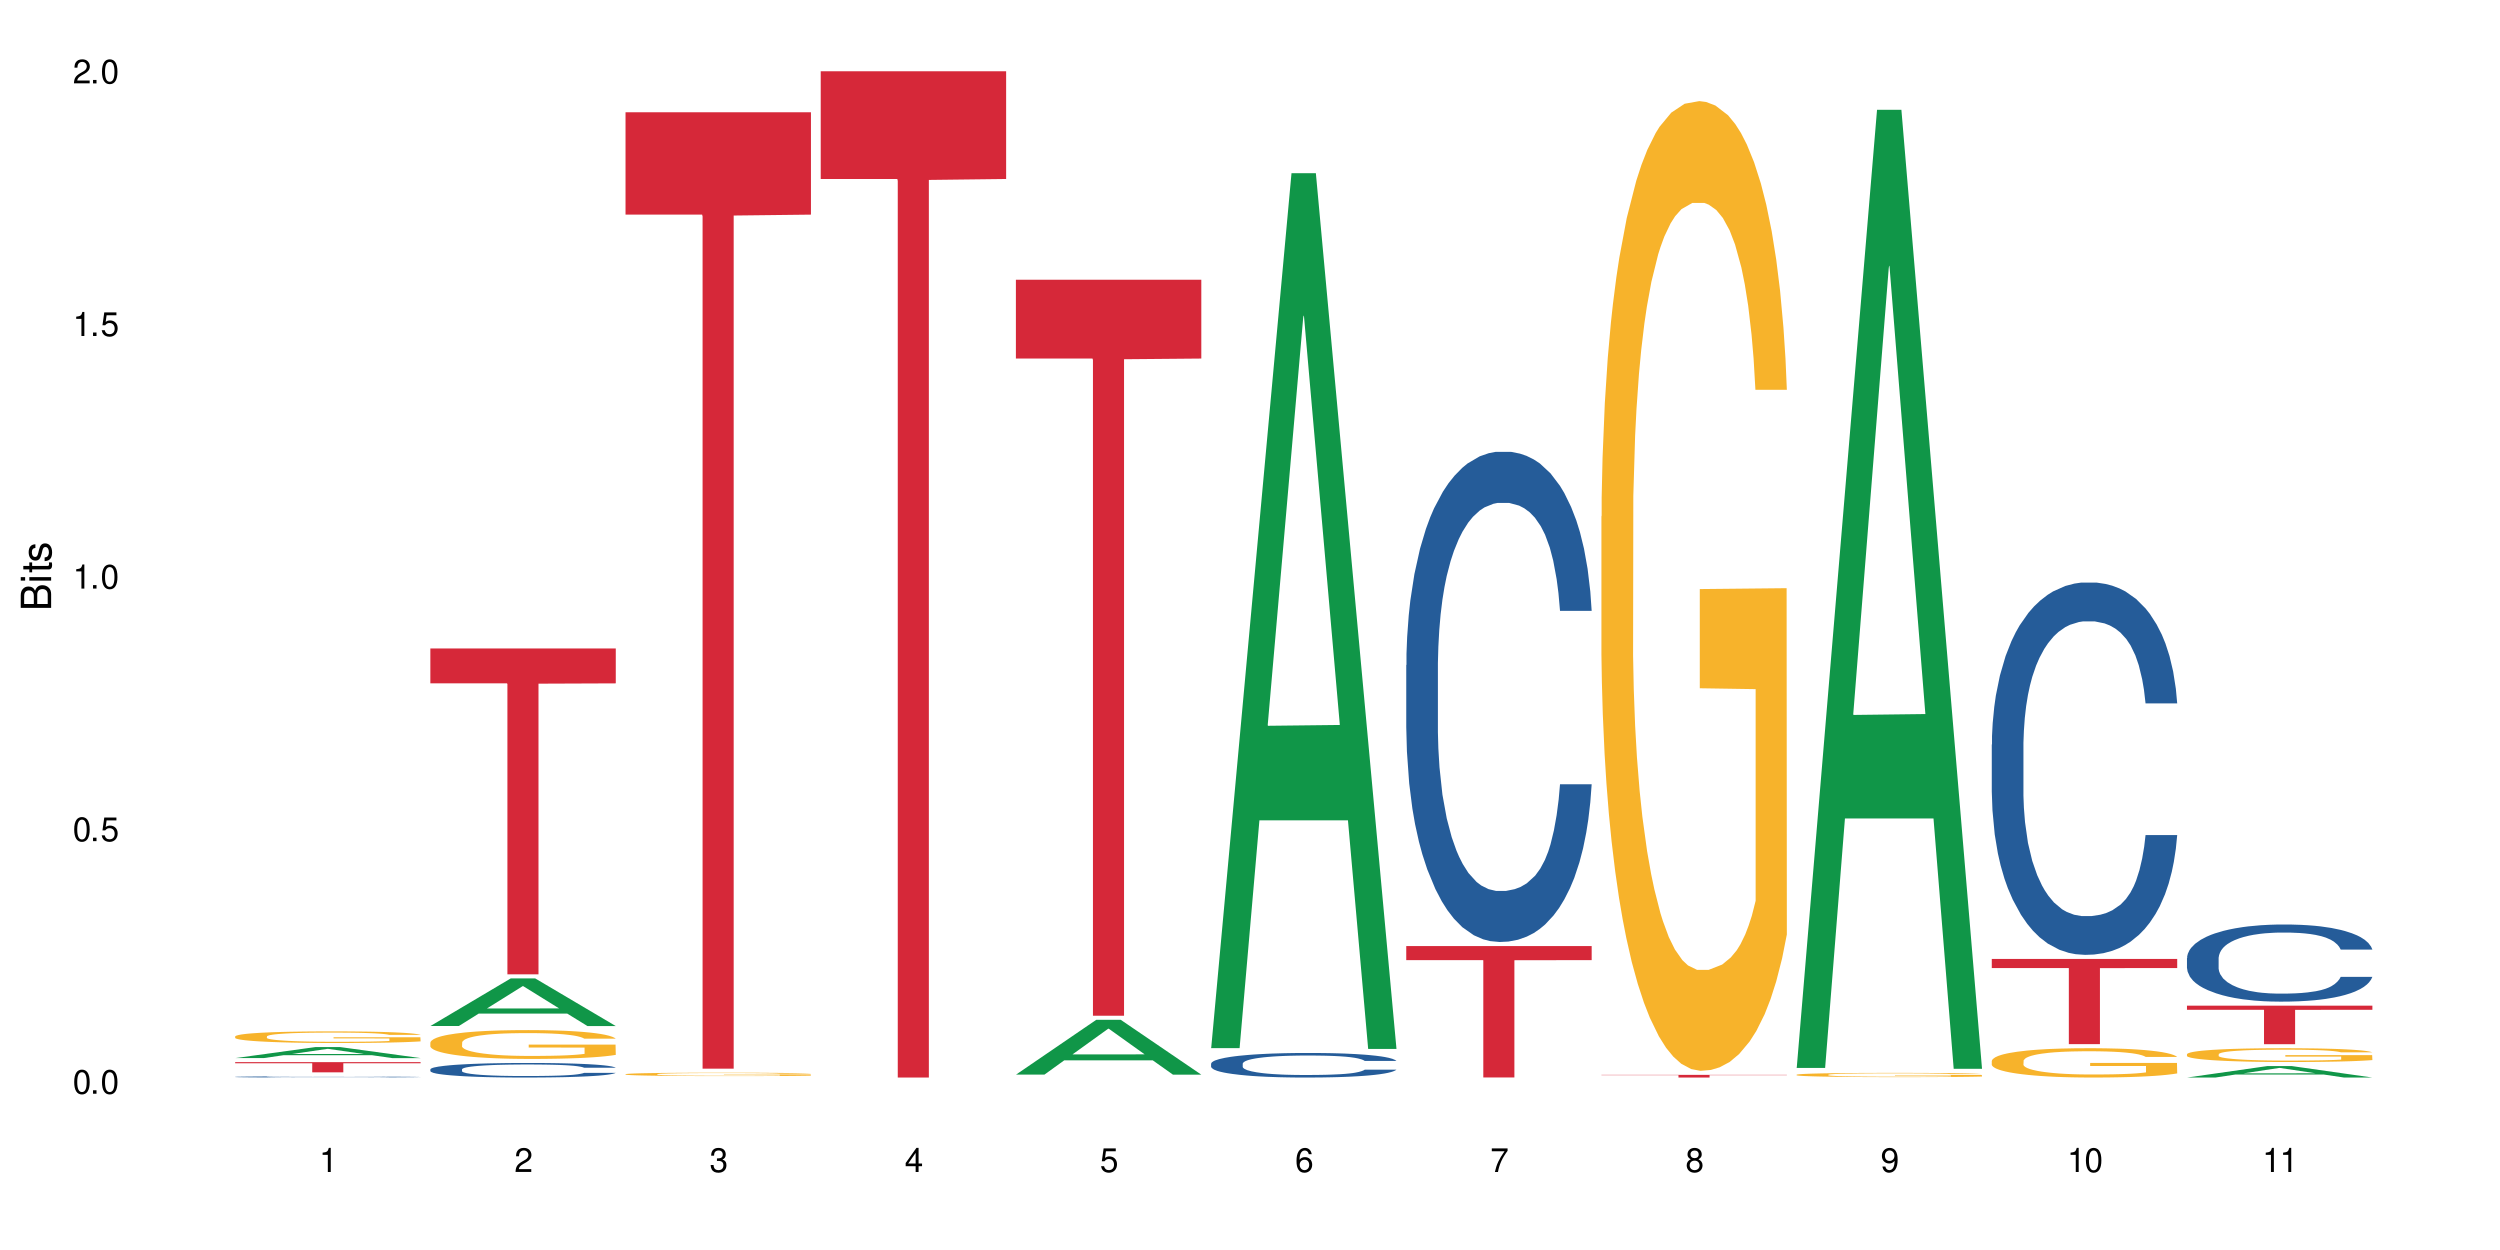 <?xml version="1.0" encoding="UTF-8"?>
<svg xmlns="http://www.w3.org/2000/svg" xmlns:xlink="http://www.w3.org/1999/xlink" width="720" height="360" viewBox="0 0 720 360">
<defs>
<g>
<g id="glyph-0-0">
</g>
<g id="glyph-0-1">
<path d="M 2.641 -6.938 C 2 -6.938 1.422 -6.656 1.078 -6.172 C 0.641 -5.562 0.406 -4.641 0.406 -3.359 C 0.406 -1.016 1.188 0.219 2.641 0.219 C 4.078 0.219 4.859 -1.016 4.859 -3.297 C 4.859 -4.641 4.656 -5.547 4.203 -6.172 C 3.844 -6.656 3.281 -6.938 2.641 -6.938 Z M 2.641 -6.188 C 3.547 -6.188 4 -5.25 4 -3.375 C 4 -1.406 3.562 -0.484 2.625 -0.484 C 1.734 -0.484 1.281 -1.438 1.281 -3.344 C 1.281 -5.25 1.734 -6.188 2.641 -6.188 Z M 2.641 -6.188 "/>
</g>
<g id="glyph-0-2">
<path d="M 1.828 -1 L 0.828 -1 L 0.828 0 L 1.828 0 Z M 1.828 -1 "/>
</g>
<g id="glyph-0-3">
<path d="M 4.562 -6.797 L 1.062 -6.797 L 0.547 -3.094 L 1.328 -3.094 C 1.719 -3.562 2.047 -3.734 2.578 -3.734 C 3.484 -3.734 4.062 -3.109 4.062 -2.094 C 4.062 -1.125 3.484 -0.531 2.578 -0.531 C 1.828 -0.531 1.375 -0.906 1.188 -1.672 L 0.328 -1.672 C 0.453 -1.109 0.547 -0.844 0.75 -0.594 C 1.125 -0.078 1.828 0.219 2.594 0.219 C 3.969 0.219 4.922 -0.781 4.922 -2.219 C 4.922 -3.562 4.031 -4.484 2.719 -4.484 C 2.25 -4.484 1.859 -4.359 1.469 -4.062 L 1.734 -5.969 L 4.562 -5.969 Z M 4.562 -6.797 "/>
</g>
<g id="glyph-0-4">
<path d="M 2.484 -4.938 L 2.484 0 L 3.328 0 L 3.328 -6.938 L 2.766 -6.938 C 2.469 -5.875 2.281 -5.734 0.984 -5.562 L 0.984 -4.938 Z M 2.484 -4.938 "/>
</g>
<g id="glyph-0-5">
<path d="M 4.859 -0.828 L 1.281 -0.828 C 1.359 -1.406 1.672 -1.781 2.5 -2.281 L 3.469 -2.828 C 4.406 -3.344 4.906 -4.062 4.906 -4.906 C 4.906 -5.484 4.672 -6.031 4.266 -6.406 C 3.859 -6.766 3.375 -6.938 2.719 -6.938 C 1.859 -6.938 1.219 -6.625 0.844 -6.031 C 0.609 -5.672 0.5 -5.234 0.484 -4.531 L 1.328 -4.531 C 1.359 -5.016 1.406 -5.281 1.531 -5.516 C 1.75 -5.938 2.188 -6.203 2.703 -6.203 C 3.469 -6.203 4.031 -5.641 4.031 -4.891 C 4.031 -4.344 3.719 -3.859 3.125 -3.516 L 2.234 -3 C 0.812 -2.172 0.406 -1.531 0.328 -0.016 L 4.859 -0.016 Z M 4.859 -0.828 "/>
</g>
<g id="glyph-0-6">
<path d="M 2.125 -3.188 L 2.578 -3.188 C 3.5 -3.188 3.984 -2.766 3.984 -1.922 C 3.984 -1.062 3.469 -0.531 2.594 -0.531 C 1.656 -0.531 1.203 -1 1.156 -2.016 L 0.312 -2.016 C 0.344 -1.453 0.438 -1.094 0.609 -0.781 C 0.953 -0.109 1.625 0.219 2.547 0.219 C 3.953 0.219 4.859 -0.625 4.859 -1.938 C 4.859 -2.828 4.516 -3.297 3.703 -3.594 C 4.344 -3.844 4.656 -4.328 4.656 -5.031 C 4.656 -6.219 3.875 -6.938 2.578 -6.938 C 1.203 -6.938 0.484 -6.172 0.453 -4.703 L 1.297 -4.703 C 1.312 -5.125 1.344 -5.359 1.453 -5.578 C 1.641 -5.969 2.062 -6.203 2.594 -6.203 C 3.344 -6.203 3.797 -5.75 3.797 -5 C 3.797 -4.516 3.609 -4.219 3.25 -4.047 C 3.016 -3.953 2.703 -3.922 2.125 -3.906 Z M 2.125 -3.188 "/>
</g>
<g id="glyph-0-7">
<path d="M 3.141 -1.672 L 3.141 0 L 3.984 0 L 3.984 -1.672 L 4.984 -1.672 L 4.984 -2.438 L 3.984 -2.438 L 3.984 -6.938 L 3.359 -6.938 L 0.266 -2.578 L 0.266 -1.672 Z M 3.141 -2.438 L 1 -2.438 L 3.141 -5.5 Z M 3.141 -2.438 "/>
</g>
<g id="glyph-0-8">
<path d="M 4.781 -5.125 C 4.609 -6.266 3.891 -6.938 2.844 -6.938 C 2.094 -6.938 1.422 -6.578 1.031 -5.953 C 0.594 -5.266 0.406 -4.422 0.406 -3.172 C 0.406 -2 0.578 -1.25 0.984 -0.641 C 1.359 -0.078 1.953 0.219 2.703 0.219 C 3.984 0.219 4.922 -0.75 4.922 -2.094 C 4.922 -3.375 4.062 -4.281 2.844 -4.281 C 2.172 -4.281 1.641 -4.031 1.281 -3.516 C 1.281 -5.234 1.828 -6.188 2.797 -6.188 C 3.391 -6.188 3.797 -5.797 3.938 -5.125 Z M 2.734 -3.531 C 3.547 -3.531 4.062 -2.953 4.062 -2.031 C 4.062 -1.156 3.484 -0.531 2.703 -0.531 C 1.922 -0.531 1.328 -1.188 1.328 -2.078 C 1.328 -2.938 1.906 -3.531 2.734 -3.531 Z M 2.734 -3.531 "/>
</g>
<g id="glyph-0-9">
<path d="M 4.984 -6.797 L 0.438 -6.797 L 0.438 -5.969 L 4.109 -5.969 C 2.5 -3.656 1.828 -2.234 1.328 0 L 2.219 0 C 2.594 -2.172 3.453 -4.047 4.984 -6.094 Z M 4.984 -6.797 "/>
</g>
<g id="glyph-0-10">
<path d="M 3.75 -3.656 C 4.469 -4.094 4.688 -4.438 4.688 -5.078 C 4.688 -6.172 3.844 -6.938 2.641 -6.938 C 1.438 -6.938 0.594 -6.172 0.594 -5.094 C 0.594 -4.438 0.812 -4.094 1.516 -3.656 C 0.734 -3.266 0.359 -2.703 0.359 -1.922 C 0.359 -0.656 1.281 0.219 2.641 0.219 C 3.984 0.219 4.922 -0.656 4.922 -1.922 C 4.922 -2.703 4.531 -3.266 3.75 -3.656 Z M 2.641 -6.188 C 3.359 -6.188 3.812 -5.75 3.812 -5.062 C 3.812 -4.406 3.344 -3.984 2.641 -3.984 C 1.922 -3.984 1.453 -4.406 1.453 -5.078 C 1.453 -5.75 1.922 -6.188 2.641 -6.188 Z M 2.641 -3.266 C 3.484 -3.266 4.062 -2.719 4.062 -1.906 C 4.062 -1.078 3.484 -0.531 2.625 -0.531 C 1.797 -0.531 1.219 -1.094 1.219 -1.906 C 1.219 -2.719 1.781 -3.266 2.641 -3.266 Z M 2.641 -3.266 "/>
</g>
<g id="glyph-0-11">
<path d="M 0.516 -1.578 C 0.672 -0.453 1.406 0.219 2.438 0.219 C 3.188 0.219 3.859 -0.141 4.266 -0.766 C 4.688 -1.453 4.891 -2.297 4.891 -3.547 C 4.891 -4.719 4.703 -5.453 4.312 -6.078 C 3.938 -6.641 3.344 -6.938 2.594 -6.938 C 1.297 -6.938 0.359 -5.969 0.359 -4.625 C 0.359 -3.344 1.234 -2.453 2.453 -2.453 C 3.094 -2.453 3.578 -2.672 4.016 -3.203 C 4 -1.484 3.469 -0.531 2.5 -0.531 C 1.906 -0.531 1.484 -0.906 1.359 -1.578 Z M 2.578 -6.203 C 3.375 -6.203 3.969 -5.531 3.969 -4.641 C 3.969 -3.797 3.391 -3.188 2.547 -3.188 C 1.734 -3.188 1.234 -3.766 1.234 -4.688 C 1.234 -5.562 1.797 -6.203 2.578 -6.203 Z M 2.578 -6.203 "/>
</g>
<g id="glyph-1-0">
</g>
<g id="glyph-1-1">
<path d="M 0 -0.953 L 0 -4.891 C 0 -5.719 -0.234 -6.344 -0.734 -6.797 C -1.188 -7.234 -1.812 -7.469 -2.5 -7.469 C -3.547 -7.469 -4.188 -7 -4.625 -5.875 C -4.984 -6.688 -5.625 -7.094 -6.531 -7.094 C -7.172 -7.094 -7.734 -6.859 -8.141 -6.391 C -8.562 -5.922 -8.75 -5.344 -8.75 -4.5 L -8.75 -0.953 Z M -4.984 -2.062 L -7.766 -2.062 L -7.766 -4.219 C -7.766 -4.844 -7.688 -5.203 -7.453 -5.5 C -7.219 -5.812 -6.859 -5.969 -6.375 -5.969 C -5.891 -5.969 -5.531 -5.812 -5.297 -5.5 C -5.062 -5.203 -4.984 -4.844 -4.984 -4.219 Z M -0.984 -2.062 L -4 -2.062 L -4 -4.781 C -4 -5.766 -3.438 -6.359 -2.484 -6.359 C -1.547 -6.359 -0.984 -5.766 -0.984 -4.781 Z M -0.984 -2.062 "/>
</g>
<g id="glyph-1-2">
<path d="M -6.281 -1.797 L -6.281 -0.797 L 0 -0.797 L 0 -1.797 Z M -8.75 -1.797 L -8.75 -0.797 L -7.484 -0.797 L -7.484 -1.797 Z M -8.75 -1.797 "/>
</g>
<g id="glyph-1-3">
<path d="M -6.281 -3.047 L -6.281 -2.016 L -8.016 -2.016 L -8.016 -1.016 L -6.281 -1.016 L -6.281 -0.172 L -5.469 -0.172 L -5.469 -1.016 L -0.719 -1.016 C -0.078 -1.016 0.281 -1.453 0.281 -2.234 C 0.281 -2.5 0.25 -2.719 0.188 -3.047 L -0.641 -3.047 C -0.609 -2.906 -0.594 -2.766 -0.594 -2.562 C -0.594 -2.141 -0.719 -2.016 -1.156 -2.016 L -5.469 -2.016 L -5.469 -3.047 Z M -6.281 -3.047 "/>
</g>
<g id="glyph-1-4">
<path d="M -4.531 -5.25 C -5.766 -5.25 -6.469 -4.422 -6.469 -2.969 C -6.469 -1.516 -5.719 -0.562 -4.547 -0.562 C -3.562 -0.562 -3.094 -1.062 -2.734 -2.562 L -2.516 -3.484 C -2.344 -4.188 -2.094 -4.469 -1.641 -4.469 C -1.047 -4.469 -0.641 -3.875 -0.641 -3 C -0.641 -2.453 -0.797 -2 -1.062 -1.75 C -1.25 -1.594 -1.422 -1.531 -1.875 -1.469 L -1.875 -0.406 C -0.422 -0.453 0.281 -1.266 0.281 -2.922 C 0.281 -4.5 -0.5 -5.516 -1.719 -5.516 C -2.656 -5.516 -3.172 -4.984 -3.469 -3.734 L -3.703 -2.766 C -3.891 -1.953 -4.156 -1.609 -4.594 -1.609 C -5.188 -1.609 -5.547 -2.125 -5.547 -2.938 C -5.547 -3.75 -5.203 -4.172 -4.531 -4.203 Z M -4.531 -5.25 "/>
</g>
</g>
</defs>
<rect x="-72" y="-36" width="864" height="432" fill="rgb(100%, 100%, 100%)" fill-opacity="1"/>
<path fill-rule="nonzero" fill="rgb(6.275%, 58.824%, 28.235%)" fill-opacity="1" d="M 67.73 304.73 L 67.789 304.727 L 90.895 301.551 L 97.91 301.551 L 121.133 304.734 L 112.973 304.734 L 107.152 303.902 L 81.652 303.902 L 75.945 304.73 L 67.73 304.73 L 84.105 303.559 L 104.816 303.555 L 94.488 302.07 L 94.375 302.07 L 94.262 302.078 L 84.047 303.555 L 84.105 303.559 Z M 67.73 304.73 "/>
<path fill-rule="nonzero" fill="rgb(14.51%, 36.078%, 60%)" fill-opacity="1" d="M 67.73 310.141 L 67.797 310.141 L 67.797 310.133 L 67.992 310.121 L 68.449 310.105 L 68.902 310.098 L 70.074 310.078 L 71.703 310.059 L 73.398 310.047 L 74.633 310.039 L 75.742 310.031 L 78.281 310.02 L 79.91 310.016 L 81.668 310.008 L 83.816 310.004 L 85.379 310 L 88.895 309.996 L 91.5 309.992 L 97.883 309.992 L 100.488 309.996 L 102.375 309.996 L 104.461 310 L 106.219 310 L 109.281 310.008 L 112.016 310.016 L 113.254 310.023 L 115.207 310.031 L 116.703 310.039 L 117.746 310.047 L 118.918 310.059 L 119.961 310.074 L 120.742 310.09 L 121.133 310.102 L 112.016 310.102 L 111.559 310.09 L 111.039 310.082 L 109.086 310.059 L 107.715 310.051 L 106.48 310.043 L 104.785 310.039 L 103.289 310.035 L 101.727 310.031 L 100.227 310.031 L 97.363 310.027 L 92.805 310.027 L 90.262 310.031 L 88.895 310.035 L 86.941 310.039 L 85.574 310.043 L 83.945 310.047 L 82.84 310.055 L 81.473 310.062 L 80.496 310.07 L 79.387 310.078 L 78.738 310.086 L 78.152 310.094 L 77.629 310.105 L 77.238 310.117 L 76.977 310.129 L 76.848 310.141 L 76.848 310.188 L 76.977 310.199 L 77.305 310.211 L 78.152 310.23 L 79.387 310.246 L 80.82 310.262 L 82.188 310.27 L 82.969 310.273 L 84.012 310.277 L 85.641 310.285 L 87.984 310.289 L 89.352 310.293 L 91.438 310.297 L 98.988 310.297 L 100.684 310.293 L 102.441 310.293 L 104.852 310.285 L 106.348 310.281 L 107.652 310.277 L 108.629 310.27 L 109.281 310.266 L 110.258 310.254 L 111.039 310.246 L 111.625 310.234 L 112.016 310.223 L 121.133 310.223 L 120.742 310.234 L 119.57 310.258 L 118.656 310.27 L 117.613 310.277 L 116.117 310.289 L 114.879 310.297 L 113.254 310.305 L 111.754 310.309 L 110.125 310.312 L 107.715 310.32 L 106.152 310.324 L 104.461 310.328 L 102.441 310.328 L 99.902 310.332 L 89.871 310.332 L 87.203 310.328 L 83.883 310.32 L 81.473 310.316 L 79.582 310.309 L 77.957 310.305 L 76.133 310.297 L 73.789 310.281 L 72.355 310.273 L 71.379 310.262 L 70.27 310.25 L 69.488 310.238 L 68.578 310.223 L 67.926 310.199 L 67.73 310.184 Z M 67.73 310.141 "/>
<path fill-rule="nonzero" fill="rgb(96.863%, 70.196%, 16.863%)" fill-opacity="1" d="M 67.73 298.473 L 67.797 298.469 L 67.797 298.41 L 68.055 298.273 L 68.707 298.082 L 69.555 297.926 L 70.465 297.805 L 71.051 297.738 L 72.027 297.648 L 72.875 297.582 L 75.023 297.441 L 77.762 297.312 L 79.258 297.258 L 80.949 297.207 L 83.359 297.148 L 84.469 297.129 L 87.855 297.078 L 91.695 297.047 L 95.93 297.039 L 97.883 297.043 L 100.555 297.055 L 104.199 297.09 L 106.285 297.117 L 107.91 297.148 L 109.605 297.188 L 111.688 297.25 L 113.645 297.324 L 115.207 297.398 L 116.77 297.488 L 118.07 297.586 L 119.18 297.695 L 120.156 297.82 L 120.742 297.93 L 121.133 298.035 L 112.078 298.035 L 111.559 297.93 L 110.973 297.848 L 109.996 297.746 L 109.02 297.672 L 108.043 297.613 L 106.219 297.535 L 104.656 297.484 L 102.703 297.441 L 100.812 297.414 L 98.664 297.398 L 97.363 297.391 L 93.91 297.391 L 90.785 297.414 L 88.961 297.438 L 87.66 297.461 L 85.836 297.508 L 84.727 297.543 L 84.078 297.566 L 82.125 297.664 L 80.82 297.75 L 80.105 297.809 L 79.191 297.898 L 78.543 297.98 L 77.824 298.102 L 77.434 298.195 L 76.914 298.402 L 76.848 298.953 L 77.043 299.07 L 77.434 299.195 L 77.957 299.305 L 78.738 299.422 L 79.52 299.512 L 80.887 299.629 L 82.059 299.711 L 82.969 299.762 L 84.727 299.844 L 85.445 299.871 L 87.137 299.926 L 88.895 299.969 L 91.047 300.008 L 92.672 300.023 L 95.277 300.039 L 98.598 300.039 L 102.508 300.02 L 104.98 299.996 L 106.676 299.973 L 107.781 299.949 L 109.148 299.918 L 110.125 299.887 L 111.039 299.852 L 112.145 299.801 L 112.145 299.07 L 96.059 299.066 L 96.059 298.723 L 121.066 298.723 L 121.133 299.918 L 119.766 300 L 118.07 300.078 L 116.441 300.141 L 114.75 300.191 L 112.34 300.25 L 110.387 300.289 L 107.391 300.332 L 104.656 300.359 L 101.789 300.375 L 99.25 300.387 L 96.254 300.387 L 93.586 300.383 L 90.719 300.363 L 88.441 300.34 L 86.355 300.309 L 84.273 300.27 L 81.668 300.203 L 79.973 300.152 L 78.215 300.09 L 76.457 300.012 L 74.895 299.93 L 73.852 299.863 L 72.812 299.793 L 71.703 299.699 L 70.66 299.598 L 69.879 299.5 L 69.164 299.395 L 68.645 299.293 L 68.121 299.156 L 67.859 299.047 L 67.73 298.949 Z M 67.73 298.473 "/>
<path fill-rule="nonzero" fill="rgb(83.922%, 15.686%, 22.353%)" fill-opacity="1" d="M 67.73 305.898 L 121.133 305.898 L 121.133 306.211 L 98.875 306.215 L 98.875 308.828 L 89.922 308.828 L 89.922 306.215 L 89.793 306.211 L 67.73 306.211 Z M 67.73 305.898 "/>
<path fill-rule="nonzero" fill="rgb(6.275%, 58.824%, 28.235%)" fill-opacity="1" d="M 123.941 295.488 L 124 295.477 L 147.105 281.777 L 154.125 281.777 L 177.344 295.504 L 169.184 295.504 L 163.367 291.918 L 137.863 291.918 L 132.156 295.488 L 123.941 295.488 L 140.316 290.438 L 161.027 290.426 L 150.699 284.02 L 150.586 284.004 L 150.473 284.043 L 140.258 290.426 L 140.316 290.438 Z M 123.941 295.488 "/>
<path fill-rule="nonzero" fill="rgb(14.51%, 36.078%, 60%)" fill-opacity="1" d="M 123.941 307.961 L 124.008 307.957 L 124.008 307.867 L 124.203 307.723 L 124.66 307.535 L 125.113 307.41 L 126.285 307.184 L 127.914 306.965 L 129.609 306.797 L 130.844 306.695 L 131.953 306.621 L 134.492 306.477 L 136.121 306.406 L 137.879 306.34 L 140.027 306.273 L 141.59 306.238 L 145.109 306.176 L 147.711 306.148 L 149.73 306.137 L 154.094 306.137 L 156.699 306.152 L 158.59 306.172 L 160.672 306.203 L 162.43 306.238 L 165.492 306.32 L 168.227 306.43 L 169.465 306.488 L 171.418 306.609 L 172.914 306.723 L 173.957 306.824 L 175.129 306.965 L 176.172 307.137 L 176.953 307.332 L 177.344 307.5 L 168.227 307.5 L 167.77 307.344 L 167.25 307.227 L 166.273 307.07 L 165.297 306.957 L 163.93 306.848 L 162.691 306.773 L 160.996 306.699 L 159.5 306.656 L 157.938 306.621 L 156.438 306.598 L 153.574 306.574 L 150.254 306.574 L 149.016 306.582 L 146.477 306.613 L 145.109 306.641 L 143.152 306.691 L 141.785 306.742 L 140.156 306.82 L 139.051 306.887 L 137.684 306.984 L 136.707 307.074 L 135.598 307.199 L 134.949 307.297 L 134.363 307.402 L 133.84 307.527 L 133.449 307.664 L 133.191 307.805 L 133.059 307.945 L 133.059 308.539 L 133.191 308.676 L 133.516 308.836 L 134.363 309.07 L 135.598 309.273 L 137.031 309.434 L 138.398 309.551 L 139.18 309.605 L 140.223 309.664 L 141.852 309.742 L 144.195 309.82 L 145.562 309.848 L 147.648 309.879 L 149.797 309.895 L 152.66 309.895 L 155.203 309.879 L 156.895 309.859 L 158.652 309.832 L 161.062 309.766 L 162.559 309.703 L 163.863 309.629 L 164.84 309.559 L 165.492 309.496 L 166.469 309.379 L 167.25 309.246 L 167.836 309.113 L 168.227 308.984 L 177.344 308.984 L 176.953 309.137 L 176.367 309.285 L 175.781 309.398 L 174.867 309.531 L 173.828 309.648 L 172.328 309.785 L 171.09 309.871 L 169.465 309.969 L 167.965 310.039 L 166.336 310.105 L 163.93 310.184 L 162.363 310.223 L 160.672 310.254 L 158.652 310.285 L 156.113 310.312 L 153.379 310.328 L 150.84 310.332 L 148.102 310.324 L 146.086 310.309 L 143.414 310.273 L 140.094 310.207 L 137.684 310.133 L 135.793 310.059 L 134.168 309.984 L 132.344 309.879 L 130 309.711 L 128.566 309.582 L 127.59 309.473 L 126.48 309.324 L 125.699 309.191 L 124.789 308.977 L 124.137 308.703 L 123.941 308.492 Z M 123.941 307.961 "/>
<path fill-rule="nonzero" fill="rgb(96.863%, 70.196%, 16.863%)" fill-opacity="1" d="M 123.941 300.223 L 124.008 300.219 L 124.008 300.066 L 124.27 299.723 L 124.918 299.254 L 125.766 298.867 L 126.676 298.562 L 127.266 298.402 L 128.242 298.176 L 129.086 298.008 L 131.234 297.668 L 133.973 297.348 L 135.469 297.215 L 137.164 297.082 L 139.57 296.941 L 140.68 296.887 L 144.066 296.766 L 147.906 296.691 L 152.141 296.668 L 154.094 296.676 L 156.766 296.703 L 160.41 296.789 L 162.496 296.863 L 164.125 296.941 L 165.816 297.039 L 167.902 297.191 L 169.855 297.371 L 171.418 297.555 L 172.98 297.781 L 174.281 298.023 L 175.391 298.289 L 176.367 298.609 L 176.953 298.875 L 177.344 299.141 L 168.293 299.141 L 167.77 298.875 L 167.184 298.668 L 166.207 298.418 L 165.23 298.238 L 164.254 298.094 L 162.43 297.895 L 160.867 297.773 L 158.914 297.668 L 157.023 297.602 L 154.875 297.555 L 153.574 297.539 L 150.121 297.539 L 146.996 297.594 L 145.172 297.652 L 143.871 297.715 L 142.047 297.828 L 140.941 297.918 L 140.289 297.98 L 138.336 298.215 L 137.031 298.426 L 136.316 298.57 L 135.402 298.797 L 134.754 299.004 L 134.035 299.305 L 133.645 299.535 L 133.125 300.051 L 133.059 301.414 L 133.254 301.703 L 133.645 302.016 L 134.168 302.289 L 134.949 302.578 L 135.73 302.797 L 137.098 303.094 L 138.27 303.289 L 139.18 303.418 L 140.941 303.621 L 141.656 303.691 L 143.348 303.828 L 145.109 303.934 L 147.258 304.023 L 148.883 304.07 L 151.488 304.109 L 154.812 304.109 L 158.719 304.062 L 161.191 304.004 L 162.887 303.941 L 163.992 303.887 L 165.359 303.805 L 166.336 303.73 L 167.25 303.645 L 168.355 303.516 L 168.355 301.703 L 152.27 301.695 L 152.27 300.848 L 177.277 300.84 L 177.344 303.805 L 175.977 304.012 L 174.281 304.207 L 172.656 304.359 L 170.961 304.488 L 168.551 304.633 L 166.598 304.723 L 163.602 304.828 L 160.867 304.898 L 158 304.941 L 155.461 304.965 L 152.465 304.973 L 149.797 304.957 L 146.93 304.914 L 144.652 304.852 L 142.566 304.777 L 140.484 304.676 L 137.879 304.52 L 136.188 304.391 L 134.426 304.23 L 132.668 304.039 L 131.105 303.836 L 130.062 303.676 L 129.023 303.492 L 127.914 303.266 L 126.871 303.008 L 126.09 302.773 L 125.375 302.508 L 124.855 302.258 L 124.332 301.918 L 124.074 301.645 L 123.941 301.406 Z M 123.941 300.223 "/>
<path fill-rule="nonzero" fill="rgb(83.922%, 15.686%, 22.353%)" fill-opacity="1" d="M 123.941 186.766 L 177.344 186.766 L 177.344 196.809 L 155.086 196.898 L 155.086 280.613 L 146.133 280.613 L 146.133 196.984 L 146.004 196.809 L 123.941 196.809 Z M 123.941 186.766 "/>
<path fill-rule="nonzero" fill="rgb(96.863%, 70.196%, 16.863%)" fill-opacity="1" d="M 180.152 309.355 L 180.219 309.355 L 180.219 309.336 L 180.48 309.297 L 181.129 309.242 L 181.977 309.195 L 182.891 309.16 L 183.477 309.141 L 184.453 309.113 L 185.297 309.094 L 187.449 309.055 L 190.184 309.016 L 191.68 309 L 193.375 308.984 L 195.785 308.969 L 196.891 308.961 L 200.277 308.949 L 204.121 308.938 L 210.305 308.938 L 212.977 308.941 L 216.621 308.949 L 218.707 308.957 L 220.336 308.969 L 222.027 308.98 L 224.113 308.996 L 226.066 309.02 L 227.629 309.039 L 229.191 309.066 L 230.492 309.098 L 231.602 309.129 L 232.578 309.164 L 233.164 309.195 L 233.555 309.227 L 224.504 309.227 L 223.98 309.195 L 223.395 309.172 L 222.418 309.141 L 221.441 309.121 L 220.465 309.105 L 218.641 309.082 L 217.078 309.066 L 215.125 309.055 L 213.238 309.047 L 211.086 309.039 L 206.332 309.039 L 203.207 309.043 L 201.383 309.051 L 200.082 309.059 L 198.258 309.074 L 197.152 309.082 L 196.5 309.09 L 194.547 309.117 L 193.242 309.145 L 192.527 309.16 L 191.617 309.188 L 190.965 309.211 L 190.246 309.246 L 189.855 309.273 L 189.336 309.336 L 189.27 309.496 L 189.465 309.531 L 189.855 309.566 L 190.379 309.598 L 191.16 309.633 L 191.941 309.66 L 193.309 309.695 L 194.48 309.719 L 195.395 309.73 L 197.152 309.758 L 197.867 309.766 L 199.562 309.781 L 201.32 309.793 L 203.469 309.805 L 205.098 309.809 L 207.699 309.812 L 211.023 309.812 L 214.93 309.809 L 217.402 309.801 L 219.098 309.793 L 220.203 309.789 L 221.57 309.777 L 222.551 309.77 L 223.461 309.758 L 224.566 309.742 L 224.566 309.531 L 208.484 309.527 L 208.484 309.43 L 233.488 309.43 L 233.555 309.777 L 232.188 309.801 L 230.492 309.824 L 228.867 309.844 L 227.172 309.859 L 224.762 309.875 L 222.809 309.887 L 219.812 309.898 L 217.078 309.906 L 214.215 309.91 L 211.672 309.914 L 206.008 309.914 L 203.141 309.91 L 200.863 309.902 L 198.777 309.891 L 196.695 309.879 L 194.09 309.863 L 192.398 309.848 L 190.641 309.828 L 188.879 309.805 L 187.316 309.781 L 186.277 309.762 L 185.234 309.742 L 184.125 309.715 L 183.086 309.684 L 182.305 309.656 L 181.586 309.625 L 181.066 309.594 L 180.543 309.555 L 180.285 309.523 L 180.152 309.496 Z M 180.152 309.355 "/>
<path fill-rule="nonzero" fill="rgb(83.922%, 15.686%, 22.353%)" fill-opacity="1" d="M 180.152 32.328 L 233.555 32.328 L 233.555 61.812 L 211.301 62.074 L 211.301 307.773 L 202.344 307.773 L 202.344 62.332 L 202.215 61.812 L 180.152 61.812 Z M 180.152 32.328 "/>
<path fill-rule="nonzero" fill="rgb(83.922%, 15.686%, 22.353%)" fill-opacity="1" d="M 236.367 20.527 L 289.766 20.527 L 289.766 51.547 L 267.512 51.82 L 267.512 310.332 L 258.555 310.332 L 258.555 52.094 L 258.426 51.547 L 236.367 51.547 Z M 236.367 20.527 "/>
<path fill-rule="nonzero" fill="rgb(6.275%, 58.824%, 28.235%)" fill-opacity="1" d="M 292.578 309.492 L 292.633 309.477 L 315.738 293.695 L 322.758 293.695 L 345.977 309.508 L 337.82 309.508 L 332 305.379 L 306.496 305.379 L 300.793 309.492 L 292.578 309.492 L 308.949 303.672 L 329.66 303.656 L 319.336 296.277 L 319.219 296.262 L 319.105 296.309 L 308.895 303.656 L 308.949 303.672 Z M 292.578 309.492 "/>
<path fill-rule="nonzero" fill="rgb(83.922%, 15.686%, 22.353%)" fill-opacity="1" d="M 292.578 80.57 L 345.977 80.57 L 345.977 103.262 L 323.723 103.461 L 323.723 292.531 L 314.77 292.531 L 314.77 103.66 L 314.637 103.262 L 292.578 103.262 Z M 292.578 80.57 "/>
<path fill-rule="nonzero" fill="rgb(6.275%, 58.824%, 28.235%)" fill-opacity="1" d="M 348.789 301.859 L 348.844 301.621 L 371.953 49.883 L 378.969 49.883 L 402.188 302.094 L 394.031 302.094 L 388.211 236.258 L 362.711 236.258 L 357.004 301.859 L 348.789 301.859 L 365.164 209.027 L 385.871 208.789 L 375.547 91.09 L 375.434 90.852 L 375.316 91.562 L 365.105 208.789 L 365.164 209.027 Z M 348.789 301.859 "/>
<path fill-rule="nonzero" fill="rgb(14.51%, 36.078%, 60%)" fill-opacity="1" d="M 348.789 306.336 L 348.852 306.332 L 348.852 306.176 L 349.051 305.93 L 349.504 305.621 L 349.961 305.406 L 351.133 305.023 L 352.762 304.656 L 354.453 304.371 L 355.691 304.203 L 356.797 304.074 L 359.34 303.836 L 360.965 303.711 L 362.727 303.602 L 364.875 303.492 L 366.438 303.426 L 369.953 303.324 L 372.559 303.277 L 374.578 303.258 L 378.941 303.258 L 381.547 303.285 L 383.434 303.316 L 385.52 303.371 L 387.277 303.426 L 390.336 303.57 L 393.07 303.75 L 394.309 303.855 L 396.262 304.055 L 397.762 304.25 L 398.805 304.418 L 399.977 304.656 L 401.016 304.945 L 401.797 305.277 L 402.188 305.555 L 393.07 305.555 L 392.617 305.297 L 392.094 305.094 L 391.117 304.832 L 390.141 304.645 L 388.773 304.457 L 387.535 304.332 L 385.844 304.211 L 384.344 304.133 L 382.781 304.074 L 381.285 304.035 L 378.418 303.996 L 375.098 303.996 L 373.859 304.008 L 371.32 304.062 L 369.953 304.105 L 368 304.195 L 366.633 304.281 L 365.004 304.41 L 363.898 304.52 L 362.531 304.688 L 361.551 304.836 L 360.445 305.051 L 359.793 305.211 L 359.207 305.395 L 358.688 305.605 L 358.297 305.832 L 358.035 306.07 L 357.906 306.305 L 357.906 307.309 L 358.035 307.539 L 358.363 307.812 L 359.207 308.207 L 360.445 308.547 L 361.879 308.82 L 363.246 309.012 L 364.027 309.105 L 365.07 309.207 L 366.695 309.336 L 369.043 309.465 L 370.41 309.52 L 372.492 309.57 L 374.641 309.594 L 377.508 309.594 L 380.047 309.57 L 381.742 309.539 L 383.5 309.484 L 385.91 309.375 L 387.406 309.273 L 388.707 309.148 L 389.688 309.027 L 390.336 308.922 L 391.312 308.723 L 392.094 308.504 L 392.68 308.277 L 393.07 308.059 L 402.188 308.059 L 401.797 308.316 L 401.211 308.566 L 400.625 308.754 L 399.715 308.98 L 398.672 309.18 L 397.176 309.406 L 395.938 309.555 L 394.309 309.719 L 392.812 309.84 L 391.184 309.949 L 388.773 310.082 L 387.211 310.145 L 385.52 310.203 L 383.5 310.254 L 380.961 310.301 L 378.223 310.324 L 375.684 310.332 L 372.949 310.32 L 370.93 310.293 L 368.262 310.234 L 364.938 310.117 L 362.531 309.996 L 360.641 309.875 L 359.012 309.742 L 357.188 309.57 L 354.844 309.285 L 353.41 309.066 L 352.434 308.883 L 351.328 308.633 L 350.547 308.406 L 349.637 308.043 L 348.984 307.586 L 348.789 307.23 Z M 348.789 306.336 "/>
<path fill-rule="nonzero" fill="rgb(14.51%, 36.078%, 60%)" fill-opacity="1" d="M 405 191.551 L 405.066 191.422 L 405.066 188.324 L 405.262 183.422 L 405.715 177.227 L 406.172 172.969 L 407.344 165.355 L 408.973 158 L 410.664 152.324 L 411.902 148.969 L 413.012 146.387 L 415.551 141.613 L 417.18 139.16 L 418.938 136.969 L 421.086 134.773 L 422.648 133.484 L 426.164 131.418 L 428.77 130.516 L 430.789 130.129 L 435.152 130.129 L 437.758 130.645 L 439.645 131.289 L 441.73 132.324 L 443.488 133.484 L 446.547 136.324 L 449.285 139.938 L 450.52 142 L 452.473 146 L 453.973 149.871 L 455.016 153.227 L 456.188 158 L 457.227 163.809 L 458.012 170.391 L 458.402 175.938 L 449.285 175.938 L 448.828 170.777 L 448.309 166.777 L 447.328 161.484 L 446.352 157.742 L 444.984 154 L 443.746 151.551 L 442.055 149.098 L 440.559 147.551 L 438.992 146.387 L 437.496 145.613 L 434.629 144.84 L 431.309 144.84 L 430.07 145.098 L 427.531 146.129 L 426.164 147.035 L 424.211 148.84 L 422.844 150.516 L 421.215 153.098 L 420.109 155.293 L 418.742 158.645 L 417.766 161.613 L 416.656 165.871 L 416.004 169.098 L 415.418 172.711 L 414.898 176.969 L 414.508 181.484 L 414.246 186.262 L 414.117 190.906 L 414.117 210.906 L 414.246 215.551 L 414.574 220.973 L 415.418 228.844 L 416.656 235.68 L 418.09 241.102 L 419.457 244.973 L 420.238 246.777 L 421.281 248.844 L 422.91 251.422 L 425.254 254.004 L 426.621 255.035 L 428.703 256.07 L 430.855 256.586 L 433.719 256.586 L 436.258 256.07 L 437.953 255.422 L 439.711 254.391 L 442.121 252.199 L 443.617 250.133 L 444.922 247.68 L 445.898 245.23 L 446.547 243.164 L 447.523 239.164 L 448.309 234.777 L 448.895 230.262 L 449.285 225.875 L 458.402 225.875 L 458.012 231.035 L 457.426 236.066 L 456.836 239.809 L 455.926 244.328 L 454.883 248.328 L 453.387 252.844 L 452.148 255.812 L 450.52 259.035 L 449.023 261.488 L 447.395 263.684 L 444.984 266.262 L 443.422 267.555 L 441.73 268.715 L 439.711 269.746 L 437.172 270.648 L 434.434 271.168 L 431.895 271.297 L 429.16 271.039 L 427.141 270.52 L 424.473 269.359 L 421.148 267.035 L 418.742 264.586 L 416.852 262.133 L 415.223 259.555 L 413.402 256.07 L 411.055 250.391 L 409.625 246.004 L 408.648 242.391 L 407.539 237.359 L 406.758 232.844 L 405.848 225.617 L 405.195 216.453 L 405 209.359 Z M 405 191.551 "/>
<path fill-rule="nonzero" fill="rgb(83.922%, 15.686%, 22.353%)" fill-opacity="1" d="M 405 272.461 L 458.402 272.461 L 458.402 276.512 L 436.145 276.547 L 436.145 310.301 L 427.191 310.301 L 427.191 276.582 L 427.062 276.512 L 405 276.512 Z M 405 272.461 "/>
<path fill-rule="nonzero" fill="rgb(96.863%, 70.196%, 16.863%)" fill-opacity="1" d="M 461.211 148.734 L 461.277 148.48 L 461.277 143.379 L 461.535 131.902 L 462.188 116.09 L 463.035 103.082 L 463.945 92.879 L 464.531 87.523 L 465.508 79.871 L 466.355 74.262 L 468.504 62.781 L 471.242 52.07 L 472.738 47.48 L 474.43 43.145 L 476.84 38.297 L 477.949 36.512 L 481.336 32.43 L 485.176 29.879 L 489.41 29.117 L 491.363 29.371 L 494.035 30.391 L 497.68 33.195 L 499.766 35.746 L 501.391 38.297 L 503.086 41.613 L 505.168 46.715 L 507.125 52.836 L 508.688 58.957 L 510.25 66.609 L 511.551 74.77 L 512.66 83.699 L 513.637 94.41 L 514.223 103.336 L 514.613 112.262 L 505.559 112.262 L 505.039 103.336 L 504.453 96.449 L 503.477 88.035 L 502.5 81.91 L 501.523 77.066 L 499.699 70.434 L 498.137 66.355 L 496.184 62.781 L 494.293 60.488 L 492.145 58.957 L 490.844 58.445 L 487.391 58.445 L 484.266 60.23 L 482.441 62.273 L 481.141 64.312 L 479.316 68.141 L 478.207 71.199 L 477.559 73.238 L 475.602 81.148 L 474.301 88.289 L 473.586 93.133 L 472.672 100.785 L 472.023 107.672 L 471.305 117.875 L 470.914 125.527 L 470.395 142.871 L 470.328 188.781 L 470.523 198.473 L 470.914 208.93 L 471.438 218.109 L 472.219 227.805 L 473 235.199 L 474.367 245.148 L 475.539 251.777 L 476.449 256.113 L 478.207 263 L 478.926 265.297 L 480.617 269.887 L 482.375 273.457 L 484.523 276.52 L 486.152 278.051 L 488.758 279.324 L 492.078 279.324 L 495.988 277.793 L 498.461 275.754 L 500.156 273.715 L 501.262 271.926 L 502.629 269.121 L 503.605 266.57 L 504.52 263.766 L 505.625 259.43 L 505.625 198.473 L 489.539 198.219 L 489.539 169.652 L 514.547 169.395 L 514.613 269.121 L 513.246 276.008 L 511.551 282.641 L 509.922 287.742 L 508.23 292.078 L 505.82 296.922 L 503.867 299.984 L 500.871 303.555 L 498.137 305.852 L 495.27 307.379 L 492.73 308.145 L 489.734 308.402 L 487.066 307.891 L 484.199 306.359 L 481.922 304.32 L 479.836 301.77 L 477.754 298.453 L 475.148 293.098 L 473.453 288.762 L 471.695 283.406 L 469.938 277.027 L 468.375 270.141 L 467.332 264.785 L 466.289 258.664 L 465.184 251.012 L 464.141 242.34 L 463.359 234.434 L 462.645 225.508 L 462.121 217.09 L 461.602 205.613 L 461.34 196.43 L 461.211 188.523 Z M 461.211 148.734 "/>
<path fill-rule="nonzero" fill="rgb(83.922%, 15.686%, 22.353%)" fill-opacity="1" d="M 461.211 309.562 L 514.613 309.562 L 514.613 309.648 L 492.355 309.648 L 492.355 310.332 L 483.402 310.332 L 483.402 309.648 L 461.211 309.648 Z M 461.211 309.562 "/>
<path fill-rule="nonzero" fill="rgb(6.275%, 58.824%, 28.235%)" fill-opacity="1" d="M 517.422 307.566 L 517.48 307.305 L 540.586 31.625 L 547.602 31.625 L 570.824 307.824 L 562.664 307.824 L 556.848 235.727 L 531.344 235.727 L 525.637 307.566 L 517.422 307.566 L 533.797 205.902 L 554.508 205.645 L 544.18 76.75 L 544.066 76.492 L 543.953 77.27 L 533.738 205.645 L 533.797 205.902 Z M 517.422 307.566 "/>
<path fill-rule="nonzero" fill="rgb(96.863%, 70.196%, 16.863%)" fill-opacity="1" d="M 517.422 309.512 L 517.488 309.512 L 517.488 309.488 L 517.75 309.438 L 518.398 309.371 L 519.246 309.312 L 520.156 309.27 L 520.742 309.246 L 521.723 309.211 L 522.566 309.188 L 524.715 309.137 L 527.453 309.09 L 528.949 309.07 L 530.645 309.051 L 533.051 309.027 L 534.16 309.02 L 537.547 309.004 L 541.387 308.992 L 545.621 308.988 L 547.574 308.988 L 550.246 308.992 L 553.891 309.008 L 555.977 309.016 L 557.605 309.027 L 559.297 309.043 L 561.379 309.066 L 563.336 309.094 L 564.898 309.121 L 566.461 309.152 L 567.762 309.188 L 568.871 309.227 L 569.848 309.273 L 570.434 309.312 L 570.824 309.352 L 561.773 309.352 L 561.25 309.312 L 560.664 309.285 L 559.688 309.246 L 558.711 309.219 L 557.734 309.199 L 555.91 309.168 L 554.348 309.152 L 552.395 309.137 L 550.504 309.125 L 548.355 309.121 L 547.055 309.117 L 543.602 309.117 L 540.477 309.125 L 538.652 309.133 L 537.352 309.145 L 535.527 309.16 L 534.418 309.172 L 533.77 309.184 L 531.816 309.215 L 530.512 309.246 L 529.797 309.27 L 528.883 309.301 L 528.234 309.332 L 527.516 309.379 L 527.125 309.41 L 526.605 309.488 L 526.539 309.688 L 526.734 309.73 L 527.125 309.777 L 527.648 309.816 L 528.43 309.859 L 529.211 309.891 L 530.578 309.938 L 531.75 309.965 L 532.66 309.984 L 534.418 310.016 L 535.137 310.023 L 536.828 310.043 L 538.586 310.059 L 540.738 310.074 L 542.363 310.078 L 544.969 310.086 L 548.293 310.086 L 552.199 310.078 L 554.672 310.07 L 556.367 310.062 L 557.473 310.055 L 558.84 310.039 L 559.816 310.031 L 560.73 310.016 L 561.836 310 L 561.836 309.73 L 545.75 309.73 L 545.75 309.605 L 570.758 309.602 L 570.824 310.039 L 569.457 310.07 L 567.762 310.102 L 566.137 310.121 L 564.441 310.141 L 562.031 310.164 L 560.078 310.176 L 557.082 310.191 L 554.348 310.203 L 551.48 310.207 L 548.941 310.211 L 545.945 310.215 L 543.277 310.211 L 540.41 310.203 L 538.133 310.195 L 536.047 310.184 L 533.965 310.168 L 531.359 310.145 L 529.664 310.125 L 527.906 310.102 L 526.148 310.074 L 524.586 310.047 L 523.543 310.023 L 522.504 309.996 L 521.395 309.961 L 520.352 309.922 L 519.57 309.891 L 518.855 309.848 L 518.336 309.812 L 517.812 309.762 L 517.555 309.723 L 517.422 309.688 Z M 517.422 309.512 "/>
<path fill-rule="nonzero" fill="rgb(14.51%, 36.078%, 60%)" fill-opacity="1" d="M 573.633 214.434 L 573.699 214.336 L 573.699 211.984 L 573.895 208.262 L 574.352 203.555 L 574.805 200.32 L 575.98 194.539 L 577.605 188.953 L 579.301 184.641 L 580.539 182.094 L 581.645 180.133 L 584.184 176.504 L 585.812 174.645 L 587.57 172.977 L 589.719 171.312 L 591.281 170.332 L 594.801 168.762 L 597.402 168.078 L 599.422 167.781 L 603.785 167.781 L 606.391 168.176 L 608.281 168.664 L 610.363 169.449 L 612.121 170.332 L 615.184 172.488 L 617.918 175.23 L 619.156 176.801 L 621.109 179.84 L 622.605 182.777 L 623.648 185.328 L 624.82 188.953 L 625.863 193.363 L 626.645 198.363 L 627.035 202.578 L 617.918 202.578 L 617.461 198.656 L 616.941 195.617 L 615.965 191.598 L 614.988 188.758 L 613.621 185.914 L 612.383 184.051 L 610.688 182.191 L 609.191 181.016 L 607.629 180.133 L 606.129 179.543 L 603.266 178.957 L 599.945 178.957 L 598.707 179.152 L 596.168 179.938 L 594.801 180.621 L 592.844 181.996 L 591.477 183.27 L 589.852 185.23 L 588.742 186.895 L 587.375 189.441 L 586.398 191.695 L 585.293 194.93 L 584.641 197.383 L 584.055 200.125 L 583.531 203.359 L 583.141 206.789 L 582.883 210.418 L 582.75 213.945 L 582.75 229.137 L 582.883 232.664 L 583.207 236.781 L 584.055 242.762 L 585.293 247.953 L 586.723 252.07 L 588.09 255.012 L 588.871 256.383 L 589.914 257.953 L 591.543 259.91 L 593.887 261.871 L 595.254 262.656 L 597.34 263.441 L 599.488 263.832 L 602.355 263.832 L 604.895 263.441 L 606.586 262.949 L 608.344 262.164 L 610.754 260.5 L 612.254 258.93 L 613.555 257.07 L 614.531 255.207 L 615.184 253.641 L 616.16 250.602 L 616.941 247.27 L 617.527 243.84 L 617.918 240.504 L 627.035 240.504 L 626.645 244.426 L 626.059 248.25 L 625.473 251.09 L 624.559 254.52 L 623.52 257.559 L 622.02 260.988 L 620.785 263.242 L 619.156 265.695 L 617.656 267.555 L 616.031 269.223 L 613.621 271.184 L 612.059 272.164 L 610.363 273.043 L 608.344 273.828 L 605.805 274.516 L 603.07 274.906 L 600.531 275.004 L 597.793 274.809 L 595.777 274.418 L 593.105 273.535 L 589.785 271.77 L 587.375 269.91 L 585.488 268.047 L 583.859 266.086 L 582.035 263.441 L 579.691 259.129 L 578.258 255.797 L 577.281 253.051 L 576.176 249.23 L 575.391 245.797 L 574.48 240.309 L 573.828 233.352 L 573.633 227.961 Z M 573.633 214.434 "/>
<path fill-rule="nonzero" fill="rgb(96.863%, 70.196%, 16.863%)" fill-opacity="1" d="M 573.633 305.5 L 573.699 305.492 L 573.699 305.34 L 573.961 304.992 L 574.609 304.516 L 575.457 304.121 L 576.371 303.812 L 576.957 303.648 L 577.934 303.418 L 578.777 303.25 L 580.93 302.902 L 583.664 302.578 L 585.16 302.438 L 586.855 302.309 L 589.266 302.16 L 590.371 302.105 L 593.758 301.984 L 597.598 301.906 L 601.832 301.883 L 603.785 301.891 L 606.457 301.922 L 610.102 302.008 L 612.188 302.082 L 613.816 302.16 L 615.508 302.262 L 617.594 302.414 L 619.547 302.602 L 621.109 302.785 L 622.672 303.016 L 623.973 303.266 L 625.082 303.535 L 626.059 303.859 L 626.645 304.129 L 627.035 304.398 L 617.984 304.398 L 617.461 304.129 L 616.875 303.922 L 615.898 303.664 L 614.922 303.48 L 613.945 303.332 L 612.121 303.133 L 610.559 303.008 L 608.605 302.902 L 606.715 302.832 L 604.566 302.785 L 603.266 302.77 L 599.812 302.77 L 596.688 302.824 L 594.863 302.887 L 593.562 302.949 L 591.738 303.062 L 590.633 303.156 L 589.98 303.219 L 588.027 303.457 L 586.723 303.672 L 586.008 303.82 L 585.098 304.051 L 584.445 304.258 L 583.727 304.566 L 583.336 304.801 L 582.816 305.324 L 582.75 306.715 L 582.945 307.008 L 583.336 307.324 L 583.859 307.602 L 584.641 307.895 L 585.422 308.117 L 586.789 308.418 L 587.961 308.621 L 588.871 308.75 L 590.633 308.957 L 591.348 309.027 L 593.039 309.168 L 594.801 309.273 L 596.949 309.367 L 598.578 309.414 L 601.18 309.453 L 604.504 309.453 L 608.41 309.406 L 610.883 309.344 L 612.578 309.281 L 613.684 309.23 L 615.051 309.145 L 616.031 309.066 L 616.941 308.98 L 618.047 308.852 L 618.047 307.008 L 601.961 307 L 601.961 306.133 L 626.969 306.125 L 627.035 309.145 L 625.668 309.352 L 623.973 309.555 L 622.348 309.707 L 620.652 309.84 L 618.242 309.984 L 616.289 310.078 L 613.293 310.188 L 610.559 310.254 L 607.695 310.301 L 605.152 310.324 L 602.156 310.332 L 599.488 310.316 L 596.621 310.27 L 594.344 310.207 L 592.258 310.133 L 590.176 310.031 L 587.57 309.871 L 585.879 309.738 L 584.117 309.578 L 582.359 309.383 L 580.797 309.176 L 579.754 309.012 L 578.715 308.828 L 577.605 308.598 L 576.566 308.332 L 575.785 308.094 L 575.066 307.824 L 574.547 307.57 L 574.023 307.223 L 573.766 306.945 L 573.633 306.707 Z M 573.633 305.5 "/>
<path fill-rule="nonzero" fill="rgb(83.922%, 15.686%, 22.353%)" fill-opacity="1" d="M 573.633 276.168 L 627.035 276.168 L 627.035 278.797 L 604.781 278.82 L 604.781 300.719 L 595.824 300.719 L 595.824 278.844 L 595.695 278.797 L 573.633 278.797 Z M 573.633 276.168 "/>
<path fill-rule="nonzero" fill="rgb(6.275%, 58.824%, 28.235%)" fill-opacity="1" d="M 629.848 310.328 L 629.902 310.328 L 653.008 307.027 L 660.027 307.027 L 683.246 310.332 L 675.09 310.332 L 669.27 309.469 L 643.766 309.469 L 638.062 310.328 L 629.848 310.328 L 646.219 309.113 L 666.93 309.109 L 656.602 307.566 L 656.488 307.562 L 656.375 307.574 L 646.164 309.109 L 646.219 309.113 Z M 629.848 310.328 "/>
<path fill-rule="nonzero" fill="rgb(14.51%, 36.078%, 60%)" fill-opacity="1" d="M 629.848 275.934 L 629.91 275.914 L 629.91 275.426 L 630.105 274.656 L 630.562 273.68 L 631.02 273.012 L 632.191 271.812 L 633.816 270.656 L 635.512 269.766 L 636.75 269.234 L 637.855 268.832 L 640.395 268.078 L 642.023 267.695 L 643.781 267.348 L 645.93 267.004 L 647.492 266.801 L 651.012 266.477 L 653.617 266.336 L 655.633 266.273 L 659.996 266.273 L 662.602 266.355 L 664.492 266.457 L 666.574 266.617 L 668.332 266.801 L 671.395 267.246 L 674.129 267.816 L 675.367 268.141 L 677.32 268.77 L 678.816 269.379 L 679.859 269.906 L 681.031 270.656 L 682.074 271.57 L 682.855 272.605 L 683.246 273.477 L 674.129 273.477 L 673.672 272.664 L 673.152 272.035 L 672.176 271.203 L 671.199 270.617 L 669.832 270.027 L 668.594 269.641 L 666.902 269.258 L 665.402 269.012 L 663.84 268.832 L 662.344 268.707 L 659.477 268.586 L 656.156 268.586 L 654.918 268.629 L 652.379 268.789 L 651.012 268.934 L 649.059 269.215 L 647.688 269.48 L 646.062 269.887 L 644.953 270.23 L 643.586 270.758 L 642.609 271.227 L 641.504 271.895 L 640.852 272.402 L 640.266 272.969 L 639.746 273.641 L 639.355 274.352 L 639.094 275.102 L 638.965 275.832 L 638.965 278.977 L 639.094 279.707 L 639.418 280.559 L 640.266 281.797 L 641.504 282.875 L 642.934 283.727 L 644.305 284.336 L 645.086 284.621 L 646.125 284.945 L 647.754 285.352 L 650.098 285.758 L 651.465 285.918 L 653.551 286.082 L 655.699 286.16 L 658.566 286.16 L 661.105 286.082 L 662.797 285.98 L 664.555 285.816 L 666.965 285.473 L 668.465 285.148 L 669.766 284.762 L 670.742 284.375 L 671.395 284.051 L 672.371 283.422 L 673.152 282.73 L 673.738 282.023 L 674.129 281.332 L 683.246 281.332 L 682.855 282.145 L 682.27 282.934 L 681.684 283.523 L 680.773 284.234 L 679.73 284.863 L 678.23 285.574 L 676.996 286.039 L 675.367 286.547 L 673.867 286.934 L 672.242 287.277 L 669.832 287.684 L 668.27 287.887 L 666.574 288.07 L 664.555 288.23 L 662.016 288.375 L 659.281 288.457 L 656.742 288.477 L 654.008 288.434 L 651.988 288.355 L 649.316 288.172 L 645.996 287.805 L 643.586 287.422 L 641.699 287.035 L 640.07 286.629 L 638.246 286.082 L 635.902 285.188 L 634.469 284.496 L 633.492 283.93 L 632.387 283.137 L 631.605 282.426 L 630.691 281.293 L 630.043 279.852 L 629.848 278.734 Z M 629.848 275.934 "/>
<path fill-rule="nonzero" fill="rgb(96.863%, 70.196%, 16.863%)" fill-opacity="1" d="M 629.848 303.59 L 629.91 303.586 L 629.91 303.516 L 630.172 303.352 L 630.824 303.125 L 631.668 302.941 L 632.582 302.797 L 633.168 302.719 L 634.145 302.609 L 634.992 302.531 L 637.141 302.367 L 639.875 302.215 L 641.371 302.148 L 643.066 302.086 L 645.477 302.02 L 646.582 301.992 L 649.969 301.934 L 653.812 301.898 L 658.043 301.887 L 659.996 301.891 L 662.668 301.906 L 666.316 301.945 L 668.398 301.98 L 670.027 302.02 L 671.719 302.066 L 673.805 302.137 L 675.758 302.227 L 677.32 302.312 L 678.883 302.422 L 680.188 302.535 L 681.293 302.664 L 682.27 302.816 L 682.855 302.945 L 683.246 303.07 L 674.195 303.07 L 673.672 302.945 L 673.086 302.848 L 672.109 302.727 L 671.133 302.641 L 670.156 302.57 L 668.332 302.477 L 666.77 302.418 L 664.816 302.367 L 662.93 302.332 L 660.777 302.312 L 659.477 302.305 L 656.023 302.305 L 652.898 302.328 L 651.074 302.359 L 649.773 302.387 L 647.949 302.441 L 646.844 302.484 L 646.191 302.516 L 644.238 302.629 L 642.934 302.73 L 642.219 302.797 L 641.309 302.906 L 640.656 303.004 L 639.941 303.152 L 639.551 303.262 L 639.027 303.508 L 638.965 304.16 L 639.16 304.297 L 639.551 304.449 L 640.07 304.578 L 640.852 304.715 L 641.633 304.82 L 643 304.965 L 644.172 305.059 L 645.086 305.121 L 646.844 305.219 L 647.559 305.25 L 649.254 305.316 L 651.012 305.367 L 653.16 305.41 L 654.789 305.43 L 657.395 305.449 L 660.715 305.449 L 664.621 305.43 L 667.098 305.398 L 668.789 305.371 L 669.895 305.344 L 671.266 305.305 L 672.242 305.27 L 673.152 305.227 L 674.258 305.168 L 674.258 304.297 L 658.176 304.293 L 658.176 303.887 L 683.18 303.883 L 683.246 305.305 L 681.879 305.402 L 680.188 305.496 L 678.559 305.57 L 676.863 305.633 L 674.453 305.699 L 672.5 305.742 L 669.504 305.793 L 666.77 305.828 L 663.906 305.848 L 661.367 305.859 L 658.371 305.863 L 655.699 305.855 L 652.836 305.836 L 650.555 305.805 L 648.473 305.77 L 646.387 305.723 L 643.781 305.645 L 642.09 305.586 L 640.332 305.508 L 638.57 305.418 L 637.008 305.32 L 635.969 305.242 L 634.926 305.156 L 633.816 305.047 L 632.777 304.922 L 631.996 304.809 L 631.277 304.684 L 630.758 304.562 L 630.238 304.398 L 629.977 304.27 L 629.848 304.156 Z M 629.848 303.59 "/>
<path fill-rule="nonzero" fill="rgb(83.922%, 15.686%, 22.353%)" fill-opacity="1" d="M 629.848 289.641 L 683.246 289.641 L 683.246 290.824 L 660.992 290.836 L 660.992 300.723 L 652.035 300.723 L 652.035 290.848 L 651.906 290.824 L 629.848 290.824 Z M 629.848 289.641 "/>
<g fill="rgb(0%, 0%, 0%)" fill-opacity="1">
<use xlink:href="#glyph-0-1" x="20.965" y="314.993"/>
<use xlink:href="#glyph-0-2" x="25.965" y="314.993"/>
<use xlink:href="#glyph-0-1" x="28.965" y="314.993"/>
</g>
<g fill="rgb(0%, 0%, 0%)" fill-opacity="1">
<use xlink:href="#glyph-0-1" x="20.965" y="242.251"/>
<use xlink:href="#glyph-0-2" x="25.965" y="242.251"/>
<use xlink:href="#glyph-0-3" x="28.965" y="242.251"/>
</g>
<g fill="rgb(0%, 0%, 0%)" fill-opacity="1">
<use xlink:href="#glyph-0-4" x="20.965" y="169.509"/>
<use xlink:href="#glyph-0-2" x="25.965" y="169.509"/>
<use xlink:href="#glyph-0-1" x="28.965" y="169.509"/>
</g>
<g fill="rgb(0%, 0%, 0%)" fill-opacity="1">
<use xlink:href="#glyph-0-4" x="20.965" y="96.767"/>
<use xlink:href="#glyph-0-2" x="25.965" y="96.767"/>
<use xlink:href="#glyph-0-3" x="28.965" y="96.767"/>
</g>
<g fill="rgb(0%, 0%, 0%)" fill-opacity="1">
<use xlink:href="#glyph-0-5" x="20.965" y="24.024"/>
<use xlink:href="#glyph-0-2" x="25.965" y="24.024"/>
<use xlink:href="#glyph-0-1" x="28.965" y="24.024"/>
</g>
<g fill="rgb(0%, 0%, 0%)" fill-opacity="1">
<use xlink:href="#glyph-0-4" x="91.93" y="337.532"/>
</g>
<g fill="rgb(0%, 0%, 0%)" fill-opacity="1">
<use xlink:href="#glyph-0-5" x="148.145" y="337.532"/>
</g>
<g fill="rgb(0%, 0%, 0%)" fill-opacity="1">
<use xlink:href="#glyph-0-6" x="204.355" y="337.532"/>
</g>
<g fill="rgb(0%, 0%, 0%)" fill-opacity="1">
<use xlink:href="#glyph-0-7" x="260.566" y="337.532"/>
</g>
<g fill="rgb(0%, 0%, 0%)" fill-opacity="1">
<use xlink:href="#glyph-0-3" x="316.777" y="337.532"/>
</g>
<g fill="rgb(0%, 0%, 0%)" fill-opacity="1">
<use xlink:href="#glyph-0-8" x="372.988" y="337.532"/>
</g>
<g fill="rgb(0%, 0%, 0%)" fill-opacity="1">
<use xlink:href="#glyph-0-9" x="429.199" y="337.532"/>
</g>
<g fill="rgb(0%, 0%, 0%)" fill-opacity="1">
<use xlink:href="#glyph-0-10" x="485.41" y="337.532"/>
</g>
<g fill="rgb(0%, 0%, 0%)" fill-opacity="1">
<use xlink:href="#glyph-0-11" x="541.625" y="337.532"/>
</g>
<g fill="rgb(0%, 0%, 0%)" fill-opacity="1">
<use xlink:href="#glyph-0-4" x="595.336" y="337.532"/>
<use xlink:href="#glyph-0-1" x="600.336" y="337.532"/>
</g>
<g fill="rgb(0%, 0%, 0%)" fill-opacity="1">
<use xlink:href="#glyph-0-4" x="651.547" y="337.532"/>
<use xlink:href="#glyph-0-4" x="656.547" y="337.532"/>
</g>
<g fill="rgb(0%, 0%, 0%)" fill-opacity="1">
<use xlink:href="#glyph-1-1" x="14.725" y="176.012"/>
<use xlink:href="#glyph-1-2" x="14.725" y="168.012"/>
<use xlink:href="#glyph-1-3" x="14.725" y="165.012"/>
<use xlink:href="#glyph-1-4" x="14.725" y="162.012"/>
</g>
</svg>
